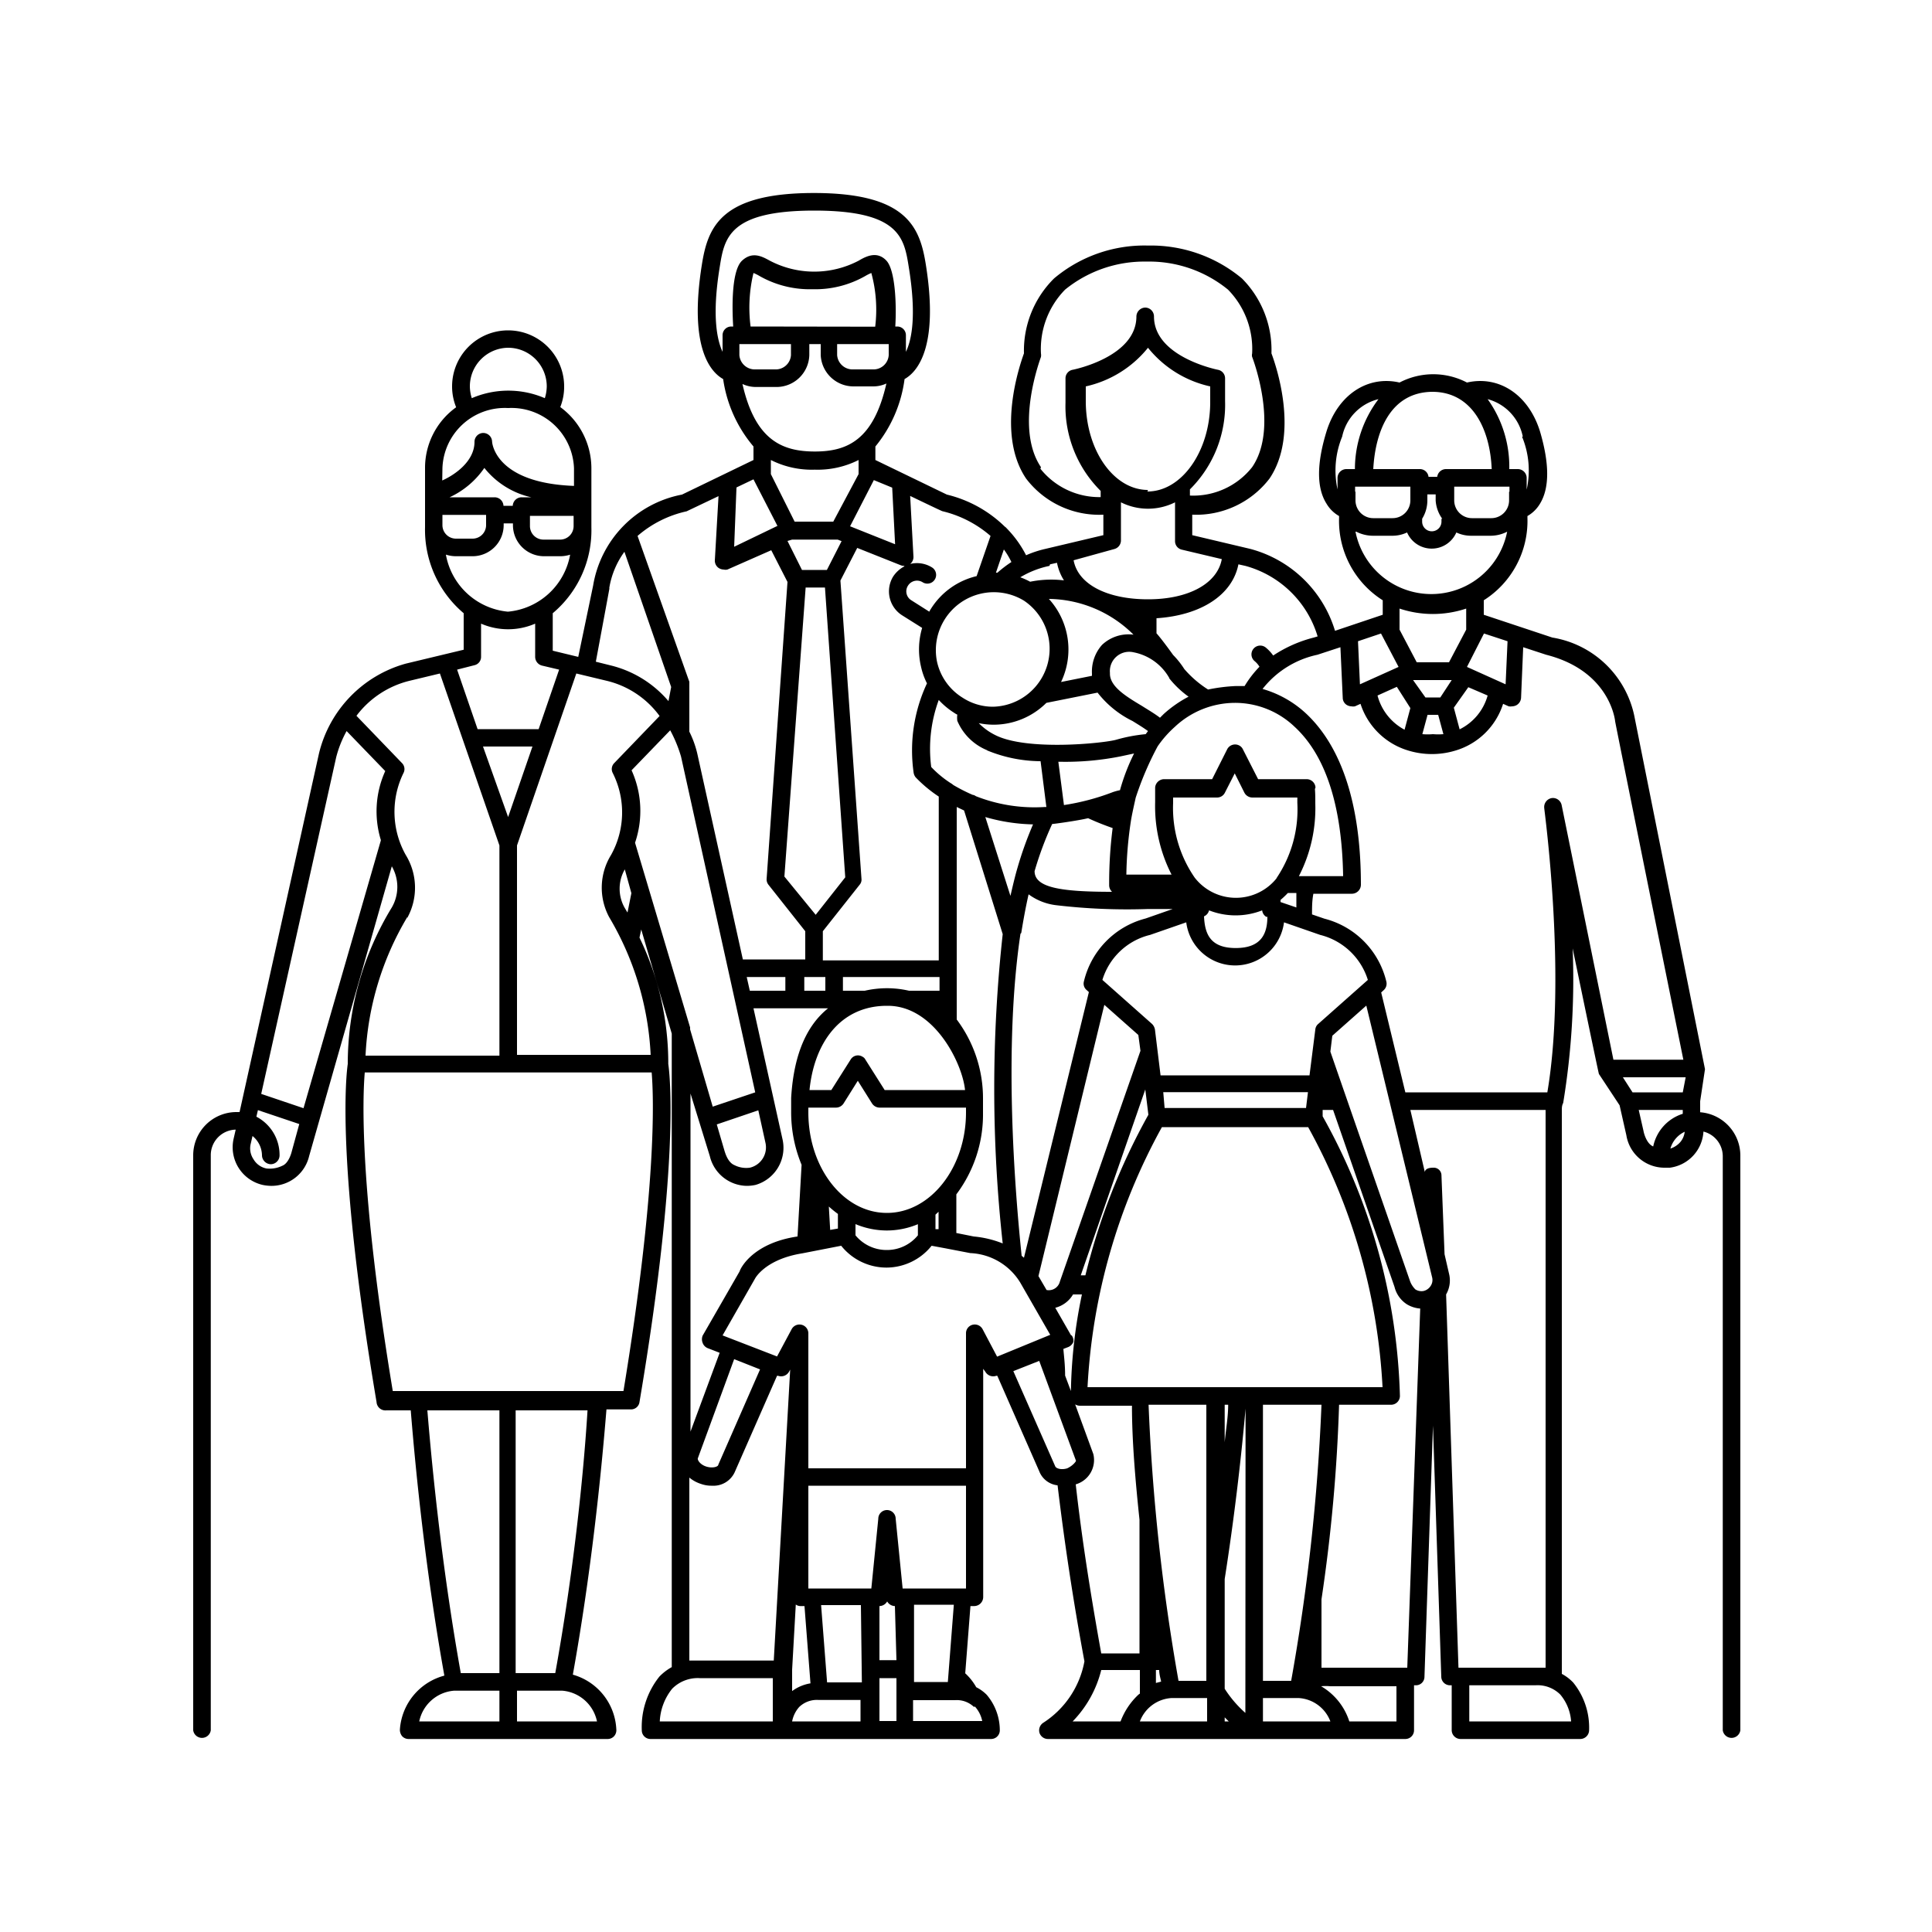 <svg xmlns="http://www.w3.org/2000/svg" viewBox="0 0 100 100"><g id="icon-immunisation-throughout-life"><path id="i-immunisation-throughout-life" d="M88,57.57,88,57l.25-1.66s-3.63-18.14-3.63-18.14A5.19,5.19,0,0,0,80.35,33L76.8,31.82v-.75a4.86,4.86,0,0,0,2.26-4.26v-.1a1.77,1.77,0,0,0,.65-.64c.5-.82.49-2.08,0-3.74-.59-1.9-2.12-2.91-3.78-2.53a3.76,3.76,0,0,0-3.49,0c-1.65-.38-3.19.63-3.78,2.53-.51,1.66-.52,2.92,0,3.74a1.77,1.77,0,0,0,.65.64v.1a4.86,4.86,0,0,0,2.26,4.26v.75l-2.47.83a6.26,6.26,0,0,0-4.39-4.24l-3-.71V26.64a4.78,4.78,0,0,0,4-1.87c1.56-2.31.33-5.87.1-6.48a5.25,5.25,0,0,0-1.53-3.88,7.36,7.36,0,0,0-4.86-1.7,7.26,7.26,0,0,0-4.86,1.7A5.26,5.26,0,0,0,53,18.29c-.22.61-1.45,4.17.11,6.48a4.75,4.75,0,0,0,4,1.87V27.7l-3,.71a5.48,5.48,0,0,0-1,.33,5.67,5.67,0,0,0-1-1.39.43.43,0,0,0-.1-.09,6.45,6.45,0,0,0-3-1.66l-3.7-1.79v-.7a6.91,6.91,0,0,0,1.51-3.49c.61-.34,1.8-1.56,1.1-5.93-.31-1.95-1-3.7-5.79-3.7h0c-4.81,0-5.49,1.75-5.8,3.7-.7,4.37.49,5.59,1.1,5.93A6.91,6.91,0,0,0,39,23.11v.7l-3.7,1.79a5.75,5.75,0,0,0-4.6,4.71L29.93,34l-1.32-.32V31.74a5.6,5.6,0,0,0,2-4.45V24.22A3.93,3.93,0,0,0,29,21.07,2.85,2.85,0,0,0,29.2,20a2.9,2.9,0,0,0-5.8,0,2.85,2.85,0,0,0,.21,1.08A3.86,3.86,0,0,0,22,24.21v3.08a5.65,5.65,0,0,0,2,4.45v1.89l-3,.72A6.38,6.38,0,0,0,16.51,39L12.4,57.56h-.16A2.24,2.24,0,0,0,10,59.79V89.56a.46.46,0,0,0,.91,0V59.79a1.32,1.32,0,0,1,1.29-1.32l-.11.48a2,2,0,0,0,1.5,2.38,2.28,2.28,0,0,0,.44.05A2,2,0,0,0,16,59.84l4.28-15a2.13,2.13,0,0,1,0,2.13A15.54,15.54,0,0,0,18,55.07c-.08.55-.61,5.06,1.49,17.5A.46.46,0,0,0,20,73h1.26c.28,3.46.8,8.5,1.74,13.73A3.1,3.1,0,0,0,20.7,89.5a.52.52,0,0,0,.11.36.45.45,0,0,0,.34.15h10.3a.45.45,0,0,0,.34-.15.47.47,0,0,0,.11-.36,3.09,3.09,0,0,0-2.25-2.82c.94-5.23,1.46-10.27,1.74-13.73h1.26a.44.44,0,0,0,.45-.38c2.1-12.45,1.57-16.95,1.49-17.5a14.93,14.93,0,0,0-1.49-6.54l.09-.42,1.58,5.39V86.29a2.73,2.73,0,0,0-.64.49,4.18,4.18,0,0,0-.91,2.81.45.45,0,0,0,.46.42H51.29a.45.45,0,0,0,.46-.44,2.84,2.84,0,0,0-.68-1.85,2.07,2.07,0,0,0-.54-.39,2.92,2.92,0,0,0-.57-.72l.27-3.48h.2a.47.47,0,0,0,.46-.46V70.85L51,71a.47.47,0,0,0,.57.21l.05,0,2.17,4.94a1.15,1.15,0,0,0,.95.73c.36,3,.82,6.05,1.39,9.11A4.81,4.81,0,0,1,54,89.17a.47.47,0,0,0-.2.51.46.46,0,0,0,.44.33H72.73a.45.45,0,0,0,.46-.45V87.23h.09a.44.44,0,0,0,.45-.44l.44-13,.43,13a.45.45,0,0,0,.45.44h.09v2.33a.46.46,0,0,0,.46.45h6.19a.46.46,0,0,0,.46-.42,3.7,3.7,0,0,0-.82-2.5,2.31,2.31,0,0,0-.59-.45V57.47c0-.12,0-.25.07-.38h0a39.5,39.5,0,0,0,.49-8s1.34,6.48,1.36,6.5l1.07,1.62.35,1.55a2,2,0,0,0,2,1.68l.25,0a2,2,0,0,0,1.74-1.87,1.32,1.32,0,0,1,1,1.27V89.56a.46.46,0,0,0,.91,0V59.79A2.25,2.25,0,0,0,88,57.57ZM76.81,32.79l1.22.4-.1,2.23-2-.9ZM74.55,36.1h-.77l-.64-.9h2ZM74.71,38a3.12,3.12,0,0,1-.54,0,3.16,3.16,0,0,1-.55,0l.27-1h.55ZM75,34.28H73.33l-.89-1.69V31.5a5.45,5.45,0,0,0,3.45,0v1.09Zm-2,2.37-.3,1.12A2.81,2.81,0,0,1,71.3,36l1-.45Zm3-1.08L77,36a2.78,2.78,0,0,1-1.45,1.75l-.3-1.12Zm2.11-10.12v.46a.92.92,0,0,1-.92.91h-1a.92.92,0,0,1-.92-.91v-.72h2.86v.26Zm.67-2.85a4.56,4.56,0,0,1,.24,2.74v-.6a.46.46,0,0,0-.46-.46h-.44A6,6,0,0,0,77,20.66,2.52,2.52,0,0,1,78.82,22.6Zm-4.65-2.32c2.12,0,3,2,3.08,4H74.84a.46.46,0,0,0-.45.4h-.45a.45.45,0,0,0-.45-.4H71.08C71.19,22.27,72,20.28,74.17,20.28Zm.48,6.57V27a.49.49,0,0,1-1,0v-.15a1.81,1.81,0,0,0,.27-.94v-.32h.43v.32A1.81,1.81,0,0,0,74.65,26.85Zm-4.92-2.57a.46.46,0,0,0-.46.46v.59a4.61,4.61,0,0,1,.24-2.73,2.53,2.53,0,0,1,1.88-1.94,6,6,0,0,0-1.22,3.62Zm.45,1.17v-.26H73v.72a.92.92,0,0,1-.92.91h-1a.92.92,0,0,1-.92-.91v-.46Zm.06,2.07a1.92,1.92,0,0,0,.86.21h1a1.77,1.77,0,0,0,.77-.17,1.39,1.39,0,0,0,2.55,0,1.77,1.77,0,0,0,.77.17h1a1.88,1.88,0,0,0,.86-.21,4,4,0,0,1-7.85,0Zm1.28,5.27.91,1.73-2,.9-.1-2.23ZM64.1,29.21l.36.08a5.38,5.38,0,0,1,3.74,3.65L68,33a6.83,6.83,0,0,0-2.1.93,2.1,2.1,0,0,0-.38-.41.45.45,0,1,0-.58.7,1.16,1.16,0,0,1,.25.29,5.57,5.57,0,0,0-.77,1h-.47a9,9,0,0,0-1.42.18,5.54,5.54,0,0,1-1.23-1.06,4.43,4.43,0,0,0-.58-.73s-.57-.8-.86-1.12V32C62.17,31.85,63.79,30.79,64.1,29.21ZM68.23,53a.43.43,0,0,0-.15.29l-.3,2.37H60.07l-.29-2.37a.54.54,0,0,0-.15-.29l-2.57-2.28a3.42,3.42,0,0,1,2.47-2.33l1.87-.65a2.55,2.55,0,0,0,5.06,0l1.87.65a3.46,3.46,0,0,1,2.47,2.33Zm.4,3.5h0v-.07ZM56.29,71.8a31.19,31.19,0,0,1,3.85-13.46h7.57A31.14,31.14,0,0,1,71.56,71.8Zm12.11.91A104.84,104.84,0,0,1,66.83,87H65.37V72.71ZM60,86.44c0,.23.07.44.1.6l-.27.07v-.67Zm-.17-.91v-.12l0,.12Zm-.39-12.82h3V87H61A106.1,106.1,0,0,1,59.45,72.71Zm-4-3.59-.82-1.43a1.49,1.49,0,0,0,.92-.69H56a26.28,26.28,0,0,0-.57,5l-.3-.8c0-.57-.06-1-.09-1.38l.26-.1a.49.49,0,0,0,.26-.27A.47.47,0,0,0,55.47,69.12ZM51.9,64.36A5.34,5.34,0,0,0,50.4,64l-.9-.18v-2a6.88,6.88,0,0,0,1.38-4.22c0-.24,0-.47,0-.69h0v-.05a6.79,6.79,0,0,0-1.36-4.09v-11l.38.18,2,6.4A73.27,73.27,0,0,0,51.9,64.36Zm-6-1.58c-2.24,0-4.06-2.33-4.06-5.2v-.25h1.43a.47.47,0,0,0,.39-.21l.74-1.18.74,1.18a.47.47,0,0,0,.39.21H50v.25C50,60.45,48.15,62.78,45.91,62.78Zm2.68-.06v.9l-.16,0v-.75Zm-1.07.64v.58a2.06,2.06,0,0,1-1.61.76h0a2.08,2.08,0,0,1-1.62-.76v-.58a4.22,4.22,0,0,0,1.62.33A4.17,4.17,0,0,0,47.52,63.36Zm-4.14-.52v.75l-.4.07-.07-1.21A5.71,5.71,0,0,0,43.38,62.84Zm-2.42-6c0,.22,0,.45,0,.69a7.11,7.11,0,0,0,.54,2.76L41.28,64c-2.24.33-2.92,1.56-3,1.81l-1.91,3.32a.5.5,0,0,0,0,.38.46.46,0,0,0,.26.27l.62.24-1.51,4.08V56.6l1,3.24a2,2,0,0,0,1.93,1.54,2.2,2.2,0,0,0,.44-.05A2,2,0,0,0,40.51,59L39,52.19h3.86c-1,.8-1.77,2.21-1.91,4.64v.05ZM38,70.35l1.34.53-2.16,4.93,0,0c0,.11-.3.2-.62.1s-.47-.34-.44-.43ZM37.1,58.2l2.15-.73.37,1.68a1.08,1.08,0,0,1-.81,1.29A1.35,1.35,0,0,1,38,60.3c-.35-.15-.48-.69-.49-.7Zm1.71-6.92-.16-.71h2v.71ZM41,27.93h2.36l.2.08-.76,1.49H41.51L40.76,28Zm-1.1-3.39v-.73a4.7,4.7,0,0,0,2.27.5h0a4.7,4.7,0,0,0,2.27-.5v.73L43.13,27h-2Zm1.8,5.87h1l1.05,15-1.53,1.94L40.6,45.37Zm-.07,20.87v-.71h1.09v.71Zm4.32.78c2.42,0,3.87,3,4,4.36H45.79l-1-1.58h0a.32.32,0,0,0-.14-.14.44.44,0,0,0-.62.14l-1,1.58H41.9C42.14,54,43.48,52.06,45.91,52.06Zm-2.32-.78v-.71h5v.71H47.05a5.1,5.1,0,0,0-1.14-.13,5.24,5.24,0,0,0-1.15.13ZM54.29,31a6.31,6.31,0,0,1,4.38,1.85,2,2,0,0,0-1.63.53,2.08,2.08,0,0,0-.52,1.5s0,.06,0,.1l-1.6.32A3.89,3.89,0,0,0,54.29,31Zm6.23,4.11a5,5,0,0,0,1,.95,6.18,6.18,0,0,0-1.29.9l-.19.19c-.27-.21-.6-.4-.93-.61-.82-.49-1.66-1-1.66-1.67,0,0,0,0,0-.05a1,1,0,0,1,1.21-1.06A2.72,2.72,0,0,1,60.52,35.09Zm-3.71.74a5.17,5.17,0,0,0,1.81,1.47c.29.18.57.35.8.52L59.3,38a8.29,8.29,0,0,0-1.53.29c-.65.18-4.6.59-6.25-.24a3.17,3.17,0,0,1-.86-.62,3.84,3.84,0,0,0,.76.08h0a3.87,3.87,0,0,0,2.74-1.13ZM57.6,41a12.08,12.08,0,0,1-2.53.67l-.29-2.24h.16A14.58,14.58,0,0,0,58,39.15L58.7,39a10.58,10.58,0,0,0-.73,1.9A2.74,2.74,0,0,0,57.6,41Zm.13.91v0l0,0Zm-.18,4.25c-2.66,0-4-.22-4-1.07a17.56,17.56,0,0,1,.91-2.44c.08,0,1.32-.17,1.86-.3.41.19.84.36,1.27.51a22.47,22.47,0,0,0-.18,2.95A.46.46,0,0,0,57.55,46.15Zm-6.46-7.32a7.38,7.38,0,0,0,2.77.56l.3,2.37h-.08a8.29,8.29,0,0,1-3.57-.56.36.36,0,0,0-.17-.07,9.07,9.07,0,0,1-1-.51.71.71,0,0,0-.14-.1,5.46,5.46,0,0,1-1-.83,7.32,7.32,0,0,1,.39-3.47,3.9,3.9,0,0,0,.79.66,1,1,0,0,0,.17.1,1.22,1.22,0,0,0,0,.32A2.84,2.84,0,0,0,51.09,38.83ZM51,42.29a9.49,9.49,0,0,0,2.47.38,19,19,0,0,0-.8,2.23c-.14.47-.26,1-.37,1.47Zm1.86,6a.07.07,0,0,0,0,0c.11-.68.23-1.34.38-2a3,3,0,0,0,1.4.56,31.27,31.27,0,0,0,4.78.2H60.7l-1.4.49a4.42,4.42,0,0,0-3.2,3.27.43.43,0,0,0,.14.43l.12.11L53,65.1,52.88,65C52.52,61.54,51.94,54.2,52.82,48.33Zm13.24-2.86a2.7,2.7,0,0,1-4.26,0,6.35,6.35,0,0,1-1.12-3.87v-.28H63a.45.45,0,0,0,.4-.25l.51-1,.5,1a.47.47,0,0,0,.41.25h2.33v.28A6.35,6.35,0,0,1,66.06,45.47Zm1,.79c0,.25,0,.5,0,.75l-.82-.28v-.11a4.27,4.27,0,0,0,.38-.36Zm-1.5,1.21c0,.87-.29,1.64-1.64,1.64s-1.6-.77-1.64-1.64a.45.45,0,0,0,.26-.31,3.77,3.77,0,0,0,2.75,0A.44.44,0,0,0,65.57,47.47Zm-8.44,4.58,1.76,1.56.11.82,0,0L54.86,66.33a.09.09,0,0,0,0,0,.59.59,0,0,1-.69.44h0l-.42-.72Zm-1.22,14,3.34-9.62.16,1.31a33.2,33.2,0,0,0-3.26,8.31Zm4.27-9.48h7.49l-.1.82H60.28Zm7.88-15.77h0a.46.46,0,0,0-.45-.43H65.12l-.79-1.55h0a.43.43,0,0,0-.2-.2.46.46,0,0,0-.61.2l-.78,1.55H60.25a.47.47,0,0,0-.46.43h0c0,.24,0,.5,0,.76a7.79,7.79,0,0,0,.85,3.75H58.3a20.34,20.34,0,0,1,.23-2.74s0,0,0,0c.06-.41.25-1.21.25-1.23a16.26,16.26,0,0,1,1.14-2.67,5.57,5.57,0,0,1,.88-1,4.56,4.56,0,0,1,3.12-1.25A4.46,4.46,0,0,1,67,37.61c1.61,1.48,2.46,4.08,2.52,7.74H67.23a7.67,7.67,0,0,0,.85-3.75C68.08,41.34,68.08,41.08,68.06,40.84Zm-8.67-15.4c-1.78,0-3.22-2.06-3.22-4.6V20a5.73,5.73,0,0,0,3.22-2,5.7,5.7,0,0,0,3.22,2v.89C62.61,23.38,61.16,25.44,59.39,25.44Zm-5.54-1.18c-1.4-2.07,0-5.68,0-5.71a.51.51,0,0,0,0-.17,4.39,4.39,0,0,1,1.25-3.31,6.5,6.5,0,0,1,4.22-1.45h0a6.45,6.45,0,0,1,4.21,1.45,4.39,4.39,0,0,1,1.25,3.31.35.35,0,0,0,0,.17s1.42,3.64,0,5.71a3.88,3.88,0,0,1-3.22,1.47v-.32a6.17,6.17,0,0,0,1.82-4.57V19.59h0a.45.45,0,0,0-.37-.45s-3.31-.65-3.31-2.76a.46.46,0,0,0-.45-.46.47.47,0,0,0-.46.46c0,2.1-3.25,2.75-3.3,2.76a.45.45,0,0,0-.37.45h0v1.25a6.17,6.17,0,0,0,1.82,4.57v.32A3.9,3.9,0,0,1,53.85,24.26Zm3.79,4.24a.46.46,0,0,0,.35-.45V26a3.13,3.13,0,0,0,2.8,0v2a.45.45,0,0,0,.35.45l2.07.49c-.23,1.26-1.71,2.08-3.82,2.08S55.8,30.25,55.57,29Zm-3.32.79.36-.08a2.67,2.67,0,0,0,.36.91,5.53,5.53,0,0,0-1.75.07,3.82,3.82,0,0,0-.51-.23A4.84,4.84,0,0,1,54.32,29.29Zm-2.39-.77a4.14,4.14,0,0,1,.39.65,6.24,6.24,0,0,0-.72.55h-.08ZM53,31.09a3,3,0,0,1-1.6,5.49h0a2.87,2.87,0,0,1-1.58-.47,2.93,2.93,0,0,1-1.32-1.86A3,3,0,0,1,53,31.09ZM47,30.31a.55.55,0,0,1,.76-.17.45.45,0,0,0,.48-.77,1.47,1.47,0,0,0-1.13-.18.46.46,0,0,0,.17-.38l-.17-3.14s1.64.79,1.67.79a5.88,5.88,0,0,1,2.49,1.28l-.72,2.08a3.83,3.83,0,0,0-2.37,1.7,1,1,0,0,0-.08.14l-.93-.59A.54.54,0,0,1,47,30.31Zm-.18-1h0a1.57,1.57,0,0,0-.59.53,1.47,1.47,0,0,0,.45,2l1.05.66a3.9,3.9,0,0,0-.06,2,3.6,3.6,0,0,0,.31.87A8.18,8.18,0,0,0,47.29,40a.52.52,0,0,0,.1.23,6.94,6.94,0,0,0,1.2,1v8.48h-6V48.2l1.9-2.4a.4.4,0,0,0,.1-.31L43.5,30.05l.87-1.69,2.26.9A.45.45,0,0,0,46.79,29.29Zm-.64-4.07.15,2.93L44,27.24l1.23-2.39s0,0,0,0ZM46,18.38a.79.79,0,0,1-.83.74h-1a.8.8,0,0,1-.84-.74v-.57H46v.57ZM38.85,16.9A7.65,7.65,0,0,1,39,14.13l0,0a2.36,2.36,0,0,1,.32.16,5.26,5.26,0,0,0,2.73.68h0a5.23,5.23,0,0,0,2.73-.68,2.36,2.36,0,0,1,.32-.16l0,0a7.22,7.22,0,0,1,.2,2.78Zm-1,0a.45.45,0,0,0-.45.45v.86c-.3-.64-.55-1.91-.15-4.37.24-1.52.47-2.94,4.9-2.94s4.65,1.42,4.89,2.94c.4,2.46.16,3.73-.15,4.37v-.86a.45.45,0,0,0-.45-.45h-.1c.07-1.13,0-2.92-.46-3.41s-1-.26-1.43,0a4.95,4.95,0,0,1-4.61,0c-.4-.22-.9-.49-1.43,0s-.53,2.28-.46,3.41Zm.46.91h2.63v.57a.79.79,0,0,1-.83.74h-1a.8.8,0,0,1-.84-.74v-.57Zm.13,2.07a1.64,1.64,0,0,0,.71.15h1a1.7,1.7,0,0,0,1.74-1.65v-.57h.59v.57A1.7,1.7,0,0,0,44.18,20h1a1.63,1.63,0,0,0,.7-.15c-.66,2.9-2,3.52-3.7,3.52S39.09,22.78,38.43,19.88Zm-.32,5.35.88-.42s0,0,0,0l1.24,2.41L38,28.3Zm-2.59,1.24,1.66-.79L37,29a.46.46,0,0,0,.2.4.5.5,0,0,0,.26.08.43.43,0,0,0,.19,0l2.27-1,.84,1.64L39.68,45.49a.45.45,0,0,0,.1.31l1.9,2.4v1.46H38.45L36.09,39a5.17,5.17,0,0,0-.41-1.13V35.44l0-.15L33,27.74A5.76,5.76,0,0,1,35.52,26.47Zm-4,4a4.39,4.39,0,0,1,.79-1.91l2.42,7-.14.73a5.7,5.7,0,0,0-3-1.85l-.76-.19S31.55,30.44,31.55,30.42Zm-1.84-3.24a.7.7,0,0,1-.7.7h-.86a.7.7,0,0,1-.7-.7v-.53h2.26v.53ZM27,25.74a.46.46,0,0,0-.46.44h-.48a.46.46,0,0,0-.46-.44H23.27a4.44,4.44,0,0,0,1.8-1.52,4.31,4.31,0,0,0,2.43,1.52ZM26.3,18a2,2,0,0,1,2,2,2.11,2.11,0,0,1-.1.61,4.77,4.77,0,0,0-3.78,0,2.11,2.11,0,0,1-.1-.61A2,2,0,0,1,26.3,18Zm-3.4,6.24a3.23,3.23,0,0,1,3.4-3.12,3.24,3.24,0,0,1,3.41,3.12v.91c-4.06-.15-4.24-2.21-4.24-2.3a.46.46,0,0,0-.47-.44.46.46,0,0,0-.44.46c0,1-1,1.7-1.67,2Zm0,2.41h2.26v.53a.7.7,0,0,1-.7.7h-.86a.7.7,0,0,1-.7-.7v-.53Zm.19,2.06a1.7,1.7,0,0,0,.51.08h.86a1.61,1.61,0,0,0,1.61-1.61v-.09h.48v.09a1.61,1.61,0,0,0,1.61,1.61H29a1.7,1.7,0,0,0,.51-.08,3.6,3.6,0,0,1-3.22,2.95A3.6,3.6,0,0,1,23.08,28.71Zm1.47,5.72A.44.44,0,0,0,24.9,34V32.28a3.52,3.52,0,0,0,2.8,0V34a.47.47,0,0,0,.35.45l.89.21-1.06,3.08H24.72l-1.06-3.08Zm3,4.21L26.3,42.29,25,38.64Zm-12.47,21s-.14.57-.48.7a1.48,1.48,0,0,1-.82.14,1,1,0,0,1-.67-.48,1,1,0,0,1-.14-.81l.09-.39a1.31,1.31,0,0,1,.49,1,.47.47,0,0,0,.46.46.46.46,0,0,0,.45-.46,2.23,2.23,0,0,0-1.2-2l.08-.34,2.14.72Zm4.62-16.13-4,13.85-2.19-.74L17.4,39.2a5.73,5.73,0,0,1,.54-1.36l2,2.07A5.06,5.06,0,0,0,19.71,43.47Zm1.37,4A3.24,3.24,0,0,0,21,44.25,4.56,4.56,0,0,1,20.89,40a.44.44,0,0,0-.08-.5l-2.36-2.45a4.89,4.89,0,0,1,2.78-1.82l1.54-.37,3.08,8.9V54.64H18.92A15.39,15.39,0,0,1,21.08,47.47ZM25.85,89.1H21.7a2,2,0,0,1,1.8-1.59h2.35Zm0-2.5h-2C22.92,81.41,22.4,76.41,22.12,73h3.73V86.6Zm5,2.5H26.76V87.51h2.35A2,2,0,0,1,30.9,89.1Zm-2.16-2.5h-2V73h3.72C30.2,76.41,29.68,81.41,28.74,86.6ZM32.27,72H20.33c-1.74-10.5-1.56-15.21-1.45-16.49H33.73C33.84,56.82,34,61.5,32.27,72Zm1.41-17.4H26.76V43.76l3.07-8.9,1.54.37a4.76,4.76,0,0,1,2.77,1.83L31.79,39.5a.44.44,0,0,0-.08.5,4.53,4.53,0,0,1-.08,4.25,3.22,3.22,0,0,0-.1,3.22A15.4,15.4,0,0,1,33.68,54.64Zm-1-8.37-.2,1c-.05-.07-.09-.15-.14-.23a2,2,0,0,1,0-2Zm.19-2.61a5.1,5.1,0,0,0-.18-3.75l2-2.07a7,7,0,0,1,.56,1.36l3.84,17.38-2.2.74-1.17-4,0-.1ZM40.05,89.1h-5.9a2.91,2.91,0,0,1,.64-1.69,1.86,1.86,0,0,1,1.43-.55H40V89.1Zm0-3.15H35.68V76.48a1.8,1.8,0,0,0,.61.33,1.6,1.6,0,0,0,.56.09,1.21,1.21,0,0,0,1.2-.75l2.17-4.94.05,0a.47.47,0,0,0,.57-.21l.06-.11Zm4.49,3.15H41a1.56,1.56,0,0,1,.37-.75,1.32,1.32,0,0,1,1-.36h2.17V89.1ZM41,87.53V86.42l.19-3.37a.41.41,0,0,0,.24.08h.21l.31,4A2.19,2.19,0,0,0,41,87.53Zm3.61-.45H42.81l-.31-4h2.06Zm1.79,2h-.88V86.86h.88Zm0-3.15h-.88V83.13h0a.47.47,0,0,0,.4-.24.47.47,0,0,0,.4.24h0Zm4.06,2.4a1.58,1.58,0,0,1,.38.75H47.26V88h2.17A1.28,1.28,0,0,1,50.41,88.35Zm-3.15-1.27v-4h2.06l-.31,4ZM50,82.22H46.72l-.36-3.61h0a.45.45,0,0,0-.9,0l-.36,3.61H41.84V76.9H50v5.32Zm1.61-12-.75-1.42a.46.46,0,0,0-.52-.23A.45.45,0,0,0,50,69v7H41.84V69a.46.46,0,0,0-.86-.21l-.76,1.42L37.4,69.12l1.68-2.94s.51-1,2.46-1.31l2-.39a3,3,0,0,0,2.34,1.13h0a3,3,0,0,0,2.34-1.13l.7.13h0l1.3.25h0a3.19,3.19,0,0,1,2.59,1.53v0l1.55,2.7ZM55.24,76c-.32.1-.58,0-.62-.1s0,0,0,0l-2.17-4.93,1.34-.53,1.9,5.16C55.72,75.61,55.56,75.85,55.24,76Zm3.69,11.71A3.66,3.66,0,0,0,58,89.1H55.52A5.81,5.81,0,0,0,57,86.44h2v1.22Zm0-2.13H57c-.54-3-1-5.89-1.32-8.75a1.31,1.31,0,0,0,.91-1.57l-.94-2.57a.48.48,0,0,0,.23.07h2.71c0,1.84.18,3.91.39,5.9v6.92ZM59,89.1a1.87,1.87,0,0,1,1.65-1.21h1.83V89.1Zm4.39-16.39h.18c0,.64-.12,1.29-.18,1.94Zm0,16.39v-.21l.21.21Zm1.07-.44a5.93,5.93,0,0,1-1.07-1.25V81.73c.47-3,.83-6,1.08-8.82Zm.91.44V87.89h1.84a1.87,1.87,0,0,1,1.65,1.21Zm6.91,0H69.84a3.25,3.25,0,0,0-1.46-1.82,2.34,2.34,0,0,1,.47,0h3.43V89.1Zm.56-2.78H68.4V82.78a85.63,85.63,0,0,0,.91-10.07H72a.46.46,0,0,0,.46-.45,31.29,31.29,0,0,0-4-14.48l0-.33H69l3.18,9.16a1.5,1.5,0,0,0,.64.9,1.56,1.56,0,0,0,.69.22Zm1.21-19.76a.6.6,0,0,1-.36.26.59.59,0,0,1-.43-.08,1.17,1.17,0,0,1-.27-.41s-4.13-11.88-4.13-11.9l.1-.82,1.76-1.56,3.41,14.08A.55.55,0,0,1,74.05,66.56Zm1.44,19.76L74.85,67A1.44,1.44,0,0,0,75,65.92l-.23-1-.16-4.07a.4.4,0,0,0-.43-.41c-.44,0-.43.22-.43.23L73,57.45h7V86.32Zm5.83,2.78H76.05V87.23h3.43a1.66,1.66,0,0,1,1.28.48A2.41,2.41,0,0,1,81.32,89.1Zm2.19-34.25L80.83,41.67a.46.46,0,0,0-.52-.36.47.47,0,0,0-.38.52c0,.09,1.18,8.69.16,14.71H72.74l-1.25-5.17.13-.12a.45.45,0,0,0,.14-.43,4.42,4.42,0,0,0-3.21-3.27l-.64-.22c0-.36,0-.71.07-1.07h2a.47.47,0,0,0,.46-.46c0-4.16-1-7.14-2.83-8.86a5.54,5.54,0,0,0-2.26-1.28,4.9,4.9,0,0,1,2.84-1.77l1.19-.39.12,2.62a.44.44,0,0,0,.21.37.51.51,0,0,0,.24.07.53.53,0,0,0,.18,0l.29-.13a3.71,3.71,0,0,0,2.48,2.42h0a4.19,4.19,0,0,0,2.43,0h0a3.69,3.69,0,0,0,2.47-2.42l.29.13a.58.58,0,0,0,.18,0,.51.51,0,0,0,.24-.07.47.47,0,0,0,.22-.37l.11-2.62,1.19.39c3.27.83,3.56,3.34,3.57,3.45s3.53,17.51,3.53,17.51Zm2.06,4.49c-.37-.15-.5-.77-.5-.79l-.25-1.1H87.1l0,.2A2.25,2.25,0,0,0,85.57,59.34ZM87,59.08a1.14,1.14,0,0,1-.54.37,1.37,1.37,0,0,1,.74-.87A1,1,0,0,1,87,59.08Zm.1-2.54H84.5L84,55.76h3.25Z"/></g></svg>
